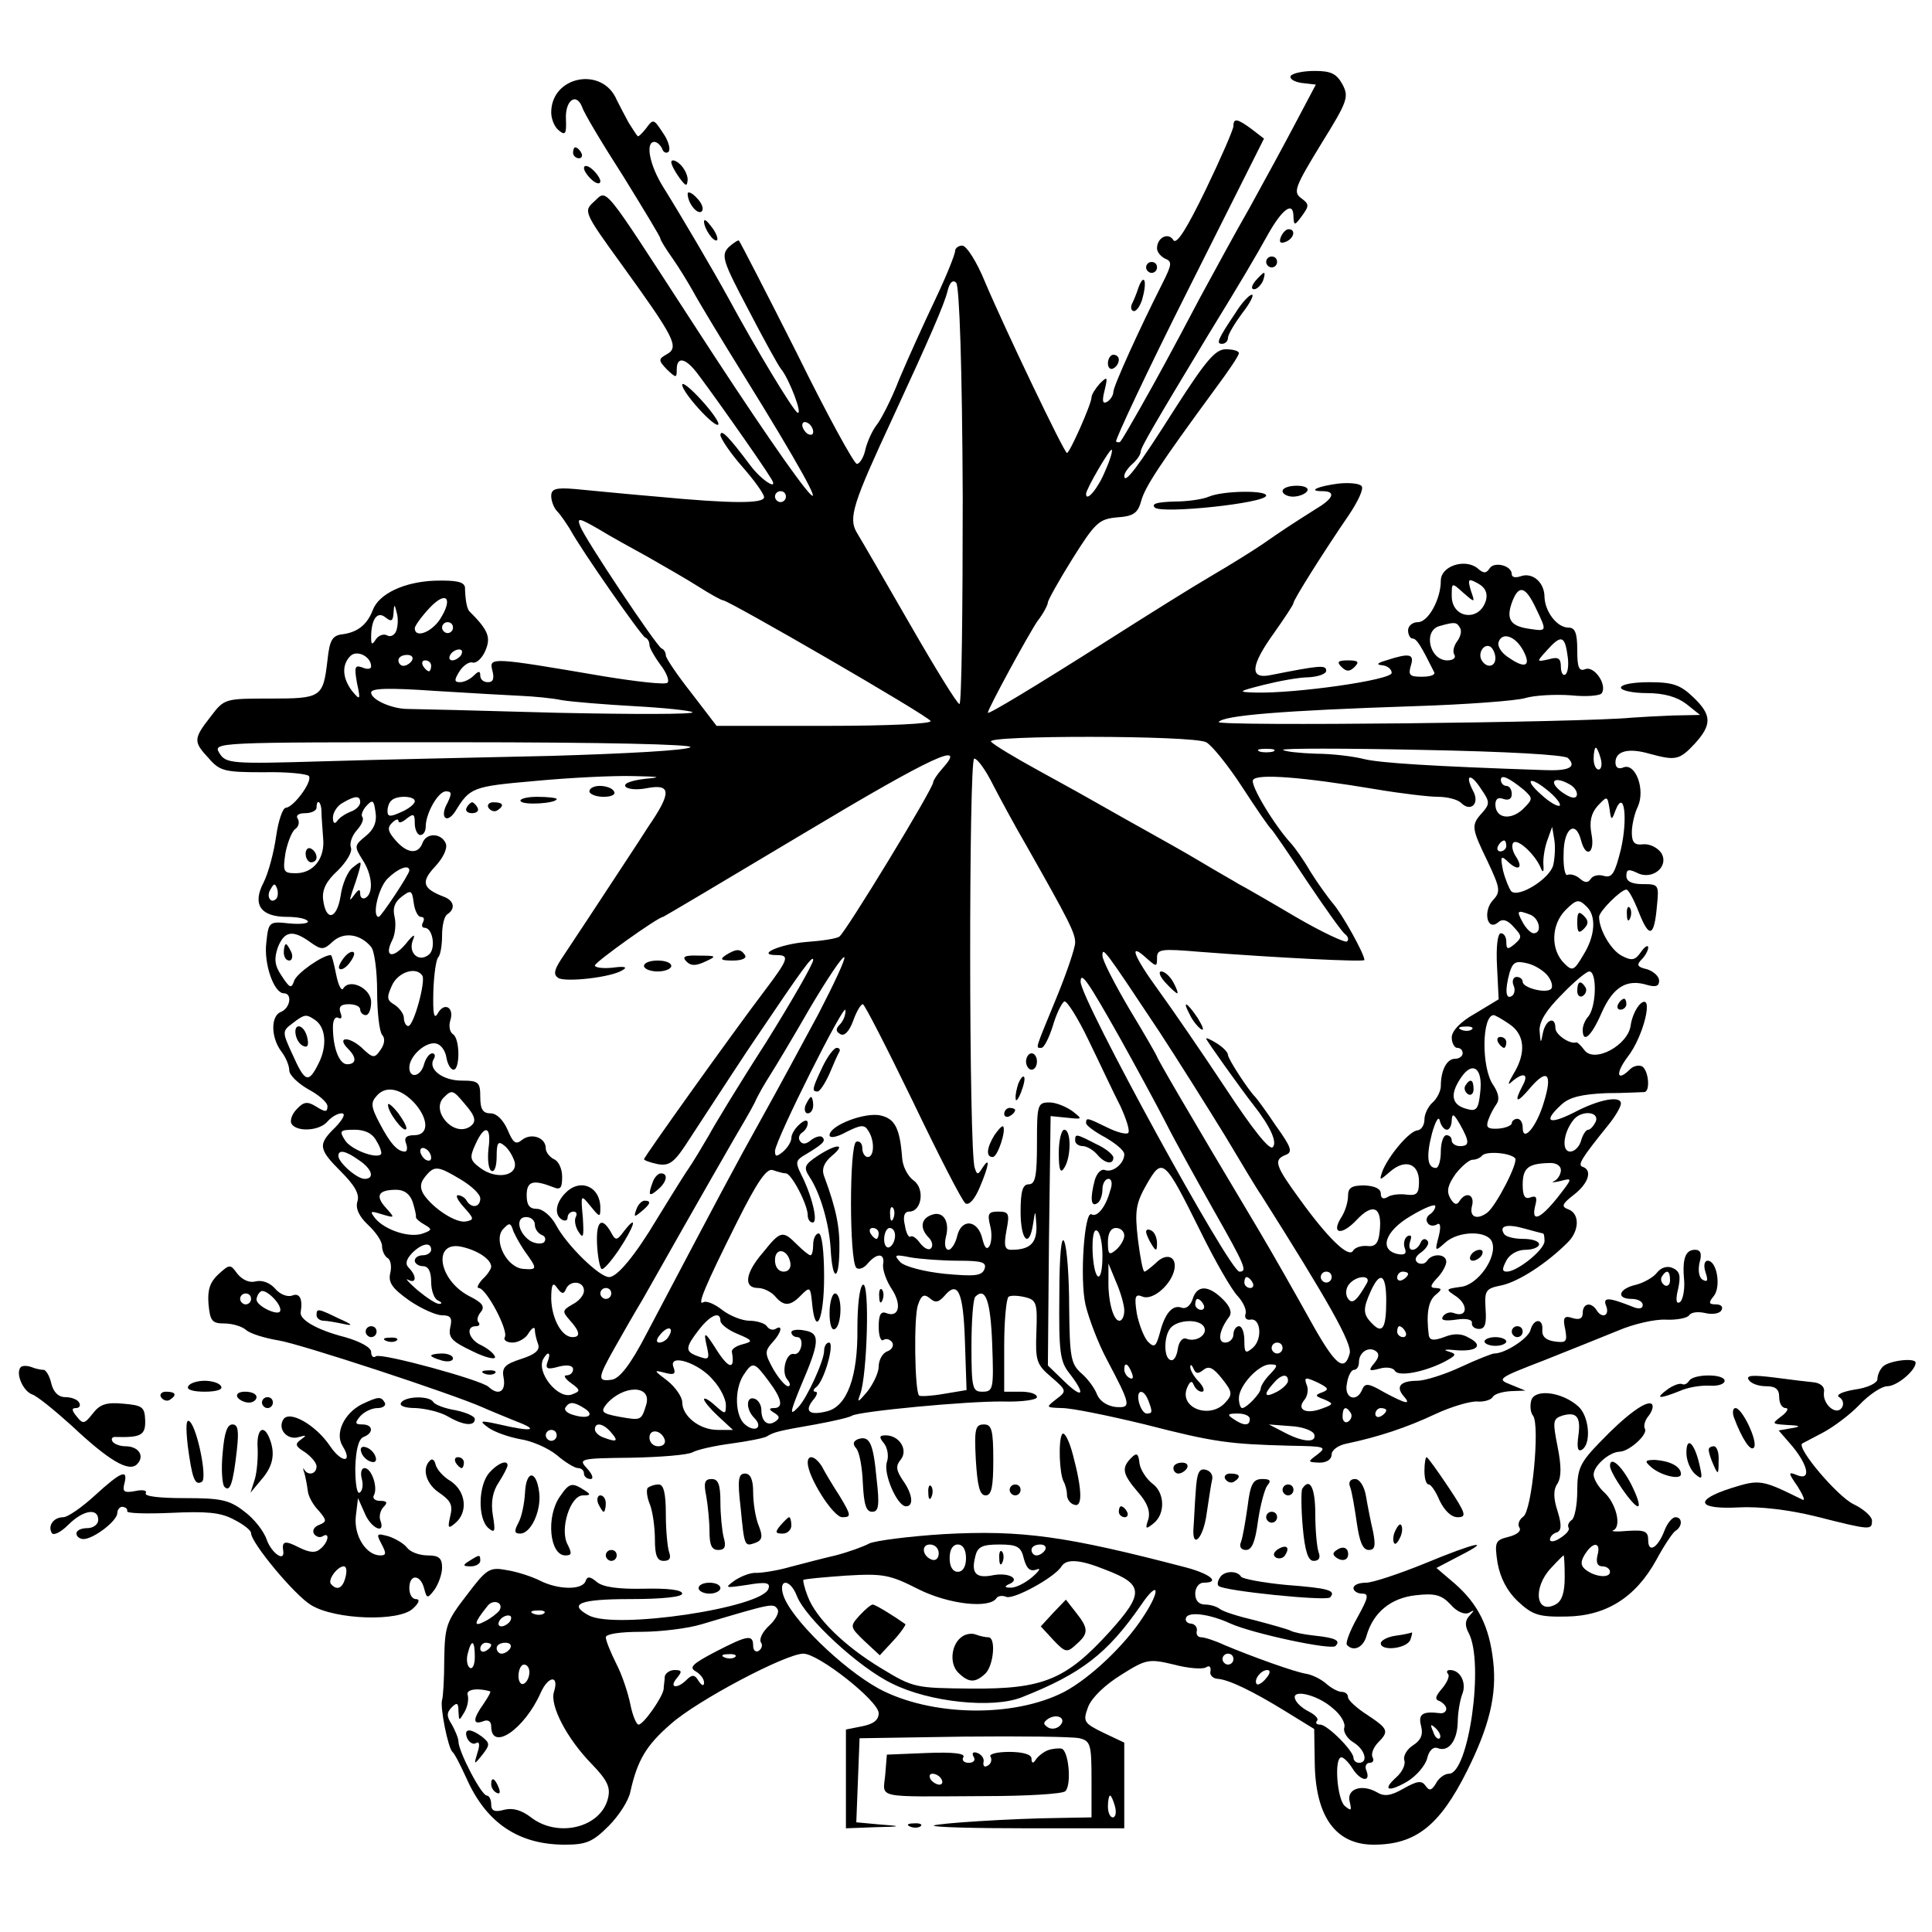 <?xml version="1.0" standalone="no"?>
<!DOCTYPE svg PUBLIC "-//W3C//DTD SVG 20010904//EN"
 "http://www.w3.org/TR/2001/REC-SVG-20010904/DTD/svg10.dtd">
<svg version="1.0" xmlns="http://www.w3.org/2000/svg"
 width="354pt" height="354pt" viewBox="0 0 354 354"
 preserveAspectRatio="xMidYMid meet">
<g transform="translate(0,354) scale(0.1,-0.1)"
fill="#000000" stroke="none">
<path d="M2365 3401 c-3 -5 6 -11 20 -13 l26 -3 -37 -70 c-20 -38 -58 -108
-84 -155 -27 -47 -67 -121 -91 -165 -23 -44 -52 -98 -64 -120 -22 -41 -76
-137 -82 -144 -2 -2 -5 -2 -8 0 -2 3 57 129 133 280 l138 275 -22 17 c-27 20
-34 21 -34 6 0 -6 -23 -59 -51 -117 -34 -70 -53 -101 -59 -92 -9 15 -30 5 -30
-15 0 -7 7 -15 15 -19 13 -5 12 -11 -4 -43 -45 -89 -91 -191 -91 -201 0 -6 -5
-14 -11 -18 -9 -5 -10 1 -5 21 6 25 5 26 -9 12 -8 -9 -15 -20 -15 -25 0 -12
-40 -102 -45 -102 -5 0 -114 228 -150 313 -15 37 -34 67 -42 67 -7 0 -13 -5
-13 -10 0 -6 -16 -46 -36 -88 -20 -42 -50 -108 -66 -146 -15 -39 -35 -77 -42
-85 -7 -9 -16 -28 -20 -43 -3 -16 -11 -28 -16 -28 -5 0 -55 91 -110 203 -56
111 -104 204 -106 206 -1 2 -10 -4 -19 -12 -14 -15 -11 -25 36 -114 28 -54 55
-103 60 -109 15 -18 41 -86 30 -80 -9 6 -75 115 -127 211 -28 51 -85 148 -118
201 -26 41 -34 84 -17 84 5 0 11 -6 14 -12 2 -7 8 -10 12 -6 4 4 0 20 -10 34
-17 26 -18 27 -31 9 -8 -10 -15 -17 -16 -14 -2 2 -9 13 -16 24 -6 11 -16 30
-22 42 -26 62 -120 44 -120 -23 0 -12 6 -27 14 -33 12 -10 14 -6 13 20 -2 35
19 51 30 22 3 -10 37 -67 75 -126 37 -60 68 -111 68 -114 0 -3 10 -19 22 -36
12 -17 29 -45 38 -61 9 -17 50 -85 91 -151 214 -345 146 -274 -96 100 -163
251 -152 238 -176 216 -20 -18 -20 -19 51 -117 96 -133 105 -150 82 -163 -16
-9 -16 -11 0 -28 17 -16 18 -16 18 0 0 22 13 22 32 0 14 -16 123 -170 141
-200 15 -24 -18 -3 -38 24 -39 52 -54 68 -55 56 0 -6 18 -33 40 -58 22 -25 40
-50 40 -56 0 -12 -59 -12 -196 1 -60 5 -128 12 -151 14 -35 3 -43 0 -43 -13 0
-9 5 -22 11 -28 6 -6 16 -21 23 -32 21 -39 131 -196 138 -199 5 -2 8 -8 8 -14
0 -5 9 -21 20 -36 11 -14 17 -29 13 -33 -4 -4 -57 2 -118 12 -205 35 -209 35
-203 11 4 -15 2 -22 -8 -22 -8 0 -14 5 -14 12 0 9 -3 9 -12 0 -7 -7 -18 -12
-25 -12 -11 0 -11 4 -1 20 7 11 18 18 24 16 6 -2 17 7 23 21 11 25 6 38 -29
73 -3 3 -5 11 -6 18 -1 6 -2 18 -2 26 -2 10 -16 13 -55 12 -56 -2 -103 -24
-114 -54 -10 -26 -27 -40 -54 -44 -20 -2 -25 -10 -29 -48 -8 -68 -11 -70 -105
-70 -83 0 -84 0 -109 -33 -32 -41 -32 -46 -3 -77 20 -23 29 -25 100 -25 43 1
80 -3 83 -7 7 -10 -28 -57 -42 -58 -6 0 -14 -24 -18 -52 -4 -29 -14 -67 -23
-85 -21 -40 -6 -63 43 -63 18 0 35 -3 38 -8 2 -4 -13 -6 -34 -4 -37 4 -38 3
-42 -35 -5 -39 14 -93 32 -93 16 0 12 -27 -5 -34 -19 -7 -19 -46 0 -72 8 -10
15 -26 15 -35 0 -9 16 -24 35 -35 19 -10 35 -24 35 -31 0 -11 -4 -11 -20 -1
-16 10 -23 10 -36 -4 -9 -9 -13 -21 -10 -27 10 -16 52 -13 66 4 7 8 18 15 26
15 8 0 3 -10 -11 -25 -33 -32 -32 -40 10 -82 25 -25 34 -41 30 -54 -4 -12 2
-27 19 -43 14 -13 26 -30 26 -39 0 -9 5 -19 10 -22 6 -3 8 -16 5 -28 -4 -17 4
-28 35 -50 22 -15 49 -27 60 -27 16 0 19 -5 15 -22 -4 -19 3 -26 41 -44 24
-12 43 -16 41 -10 -2 6 -13 15 -25 21 -23 10 -30 35 -10 35 6 0 8 3 5 7 -4 3
-2 12 4 19 8 10 3 17 -21 29 -58 30 -68 104 -12 90 29 -7 52 -23 52 -36 0 -4
-7 -15 -16 -23 -8 -9 -11 -16 -7 -16 14 0 55 -78 48 -90 -3 -5 3 -10 14 -10
11 0 25 8 30 18 6 9 11 12 11 5 0 -6 3 -18 6 -26 4 -11 -6 -19 -31 -27 -31
-10 -36 -16 -32 -36 4 -24 -10 -32 -28 -15 -15 13 -195 62 -206 56 -5 -4 -9 0
-9 8 0 8 -20 19 -48 27 -51 13 -84 32 -81 46 4 24 -2 36 -16 30 -9 -3 -23 3
-31 13 -10 11 -24 16 -36 13 -11 -3 -24 3 -33 14 -13 18 -14 18 -35 -1 -15
-14 -20 -28 -18 -54 3 -31 6 -36 29 -36 14 0 32 -5 40 -12 8 -7 35 -15 59 -19
39 -6 319 -98 375 -123 11 -5 38 -16 60 -25 45 -17 30 -20 -30 -6 -36 8 -38 7
-20 -6 11 -8 37 -17 58 -21 21 -3 51 -16 67 -29 15 -13 33 -24 39 -24 6 0 11
-4 11 -10 0 -5 5 -10 12 -10 6 0 4 8 -6 19 -17 18 -14 19 80 20 53 1 104 5
113 10 9 5 41 12 71 16 30 4 60 10 65 13 13 8 20 10 89 22 33 6 63 13 67 16
13 8 212 27 277 26 34 -1 62 3 62 8 0 6 -13 10 -30 10 l-30 0 0 84 c0 47 4 87
8 90 5 3 19 2 31 -1 20 -5 22 -11 20 -63 -2 -53 0 -60 27 -83 29 -25 29 -26 9
-41 -19 -15 -19 -15 11 -16 18 0 86 -14 152 -30 128 -33 155 -36 266 -39 64
-1 68 -2 50 -16 -19 -14 -18 -14 4 -15 13 0 22 6 22 15 0 8 12 17 28 20 57 12
109 29 162 54 30 14 65 24 77 23 12 -1 25 3 28 8 3 6 18 10 33 11 l27 1 -27
11 c-26 10 -23 12 60 44 48 19 110 44 137 55 28 12 67 21 87 20 20 -1 40 3 43
8 4 6 17 7 30 4 12 -3 26 -1 29 5 4 6 0 11 -10 11 -13 0 -14 3 -4 15 14 17 6
65 -11 65 -6 0 -8 -9 -4 -21 5 -15 4 -19 -5 -14 -7 4 -9 17 -6 31 5 17 2 24
-8 24 -18 0 -24 -16 -20 -58 1 -17 -3 -35 -8 -38 -7 -4 -8 5 -3 25 5 24 3 32
-11 38 -10 4 -21 0 -28 -9 -6 -8 -23 -18 -38 -22 -32 -7 -38 -26 -8 -26 11 0
20 -5 20 -11 0 -7 -7 -8 -17 -4 -45 18 -57 19 -50 2 7 -18 -8 -24 -18 -7 -10
15 -25 12 -25 -6 0 -10 -6 -13 -19 -9 -15 5 -18 1 -13 -21 4 -22 2 -25 -19
-22 -16 2 -24 9 -23 21 2 22 -16 22 -22 -1 -5 -15 -46 -42 -66 -42 -4 0 -32
-11 -62 -25 -30 -14 -66 -25 -79 -25 -30 0 -40 -10 -26 -27 16 -18 6 -16 -35
6 -29 17 -35 17 -40 5 -10 -25 -34 -16 -28 11 2 14 8 25 13 25 5 0 9 6 9 14 0
18 17 29 30 21 8 -5 7 -12 -2 -23 -11 -13 -10 -15 9 -10 13 4 26 2 29 -4 7
-11 54 -2 91 17 22 12 23 14 6 19 -10 3 -3 4 15 2 39 -3 51 9 23 23 -13 8 -28
8 -45 1 -19 -7 -26 -6 -28 3 -5 39 -1 63 12 74 12 10 13 12 1 13 -11 0 -11 4
2 18 10 10 17 24 17 30 0 15 -26 16 -35 2 -4 -6 -11 -7 -17 -4 -7 5 -5 12 7
20 10 8 15 17 10 21 -4 5 -10 2 -12 -4 -3 -7 -9 -13 -15 -13 -6 0 -7 7 -4 16
3 9 2 12 -5 9 -6 -4 -8 -14 -5 -22 4 -10 0 -13 -12 -11 -36 7 -25 42 23 70 25
15 45 23 45 18 0 -5 -5 -12 -10 -15 -6 -4 -8 -11 -4 -16 3 -5 10 -6 16 -3 7 5
9 -2 4 -22 -7 -27 -7 -28 12 -11 24 22 78 23 86 1 10 -27 -26 -79 -58 -82 -28
-4 -28 -4 -7 -18 22 -16 19 -39 -5 -30 -7 3 -16 0 -20 -6 -5 -7 3 -9 24 -6 19
3 30 0 29 -6 -1 -6 5 -11 13 -11 11 0 14 9 12 37 -2 34 0 37 30 43 31 7 82 40
120 78 22 21 23 53 2 61 -14 5 -12 10 10 27 27 21 34 45 16 51 -10 3 -3 15 48
78 12 15 22 32 22 38 0 15 -40 8 -87 -17 -46 -23 -56 -16 -22 15 15 14 38 19
82 21 34 0 65 2 70 2 11 1 8 39 -4 47 -6 3 -16 1 -22 -5 -24 -24 -28 -9 -5 22
30 38 49 119 24 98 -8 -7 -16 -25 -18 -39 -4 -37 -67 -71 -85 -46 -6 8 -13 15
-15 14 -11 -4 -38 14 -38 26 0 23 -18 16 -23 -9 -4 -20 -4 -20 -6 4 -1 17 12
38 41 67 22 23 45 42 50 42 15 0 13 -68 -3 -84 -5 -6 -9 -16 -9 -23 0 -26 16
-12 35 32 21 47 46 62 84 50 15 -4 21 -2 21 8 0 8 -10 17 -22 21 -18 4 -20 8
-10 18 6 6 12 16 12 22 0 5 -6 2 -13 -8 -11 -16 -17 -17 -36 -7 -20 11 -41 48
-41 71 0 10 40 50 50 50 4 0 14 -19 23 -42 19 -48 28 -45 33 12 4 39 3 40 -26
40 -20 0 -30 5 -30 15 0 12 4 13 19 6 28 -15 60 11 45 36 -7 10 -21 17 -33 16
-16 -2 -21 3 -21 22 0 13 5 35 11 47 14 31 -4 80 -26 72 -9 -4 -15 -1 -15 9 0
21 24 27 62 16 48 -13 55 -12 83 18 32 35 32 53 -3 86 -23 22 -37 27 -80 27
-29 0 -52 -4 -52 -10 0 -5 21 -10 48 -10 31 0 55 -7 72 -20 l25 -20 -50 -1
c-27 -1 -61 -3 -75 -4 -92 -9 -762 -16 -757 -8 8 12 115 21 357 29 96 3 189
10 205 15 17 5 54 7 83 5 28 -3 54 -1 57 4 10 16 -14 50 -30 44 -12 -5 -15 3
-15 35 0 31 -4 41 -16 41 -21 0 -43 29 -44 56 0 27 -22 46 -44 38 -9 -3 -16
-2 -16 4 0 16 -33 24 -41 10 -6 -9 -11 -9 -22 1 -23 18 -67 4 -67 -23 0 -34
-23 -76 -42 -76 -10 0 -18 -7 -18 -15 0 -8 4 -15 8 -15 8 0 16 -14 40 -62 2
-5 -8 -8 -23 -8 -22 0 -25 3 -20 20 7 22 -2 24 -45 10 -17 -5 -19 -8 -7 -9 9
-1 17 -7 17 -14 0 -13 -176 -38 -250 -36 -33 1 -32 2 15 14 28 7 65 14 83 14
17 1 32 6 32 12 0 11 -11 10 -102 -8 -39 -8 -37 17 7 78 19 27 35 51 35 54 0
6 56 95 102 162 16 24 27 47 23 52 -3 5 -22 7 -42 5 -39 -5 -58 -14 -30 -14
25 0 21 -13 -11 -32 -49 -31 -67 -43 -97 -64 -16 -11 -59 -38 -95 -59 -36 -21
-119 -73 -185 -115 -140 -89 -225 -140 -225 -136 0 7 74 143 91 168 11 14 19
30 19 34 0 4 20 40 45 80 42 67 49 73 82 76 30 2 38 8 44 30 7 26 34 67 136
206 23 31 43 60 43 65 0 4 -11 7 -24 7 -19 0 -36 -20 -92 -107 -69 -109 -94
-142 -94 -125 0 5 7 15 15 22 8 7 15 17 15 22 0 8 26 52 123 213 62 101 89
147 110 185 27 48 47 62 47 33 1 -17 2 -17 16 2 13 18 13 21 -2 32 -15 11 -11
21 36 98 49 79 52 87 40 110 -11 20 -21 25 -51 25 -21 0 -40 -4 -44 -9z m-601
-770 c0 -210 -2 -381 -6 -381 -4 0 -44 65 -90 145 -46 80 -90 156 -98 169 -16
27 -7 54 66 211 68 147 94 207 100 231 4 17 10 22 16 16 6 -6 11 -157 12 -391z
m-274 118 c0 -6 -4 -7 -10 -4 -5 3 -10 11 -10 16 0 6 5 7 10 4 6 -3 10 -11 10
-16z m535 -72 c-13 -32 -35 -58 -35 -42 0 9 44 84 47 81 2 -2 -3 -19 -12 -39z
m-585 -47 c0 -5 -4 -10 -10 -10 -5 0 -10 5 -10 10 0 6 5 10 10 10 6 0 10 -4
10 -10z m-252 -111 c28 -16 70 -40 92 -54 22 -14 42 -25 45 -25 10 0 375 -211
380 -221 4 -5 -73 -9 -193 -9 l-199 0 -46 60 c-26 33 -47 64 -47 69 0 5 -3 11
-8 13 -9 4 -140 200 -149 224 -6 16 -2 15 33 -5 21 -13 63 -36 92 -52z m1535
-78 c-11 -41 -63 -35 -63 7 0 25 0 25 21 6 22 -19 22 -19 14 4 -6 21 -5 23 13
13 13 -7 18 -17 15 -30z m91 -15 c21 -44 21 -43 -13 -38 -34 5 -42 18 -30 50
12 31 24 28 43 -12z m-2008 -21 c-16 -24 -46 -35 -46 -16 0 4 12 21 27 37 31
33 44 18 19 -21z m-80 -21 c-3 -8 -11 -12 -17 -8 -6 3 -15 0 -20 -7 -7 -11 -9
-11 -9 3 0 33 11 49 26 37 11 -9 14 -7 15 7 1 18 2 18 6 1 3 -10 2 -25 -1 -33z
m104 6 c0 -5 -4 -10 -10 -10 -5 0 -10 5 -10 10 0 6 5 10 10 10 6 0 10 -4 10
-10z m1845 0 c4 -6 1 -17 -5 -25 -6 -8 -9 -19 -5 -25 3 -5 -2 -10 -13 -10 -33
0 -45 55 -14 63 28 8 31 7 37 -3z m116 -42 c15 -28 4 -34 -25 -14 -15 9 -23
22 -20 30 7 19 31 10 45 -16z m81 -8 c3 -17 1 -33 -4 -36 -4 -3 -8 4 -8 14 0
16 -5 19 -22 14 -23 -5 -23 -5 -4 16 26 29 33 28 38 -8z m-132 -6 c0 -16 -16
-19 -25 -4 -8 13 4 32 16 25 5 -4 9 -13 9 -21z m-2060 -15 c0 -5 -7 -6 -16 -2
-14 5 -15 1 -10 -28 7 -32 6 -33 -9 -15 -18 24 -19 48 -3 64 12 12 38 -1 38
-19z m165 21 c-3 -5 -11 -10 -16 -10 -6 0 -7 5 -4 10 3 6 11 10 16 10 6 0 7
-4 4 -10z m-90 -10 c-3 -5 -10 -10 -16 -10 -5 0 -9 5 -9 10 0 6 7 10 16 10 8
0 12 -4 9 -10z m35 -10 c0 -5 -2 -10 -4 -10 -3 0 -8 5 -11 10 -3 6 -1 10 4 10
6 0 11 -4 11 -10z m165 -55 c22 -1 56 -4 75 -8 19 -3 79 -8 134 -11 54 -3 101
-8 105 -11 3 -4 -109 -4 -249 -1 -140 4 -263 7 -273 7 -29 0 -67 17 -67 30 0
8 31 9 118 3 64 -4 135 -8 157 -9z m1255 -85 c10 -5 40 -42 66 -82 26 -40 50
-75 54 -78 3 -3 32 -45 65 -95 33 -49 64 -93 70 -97 5 -4 7 -10 3 -13 -3 -3
-46 17 -94 45 -49 29 -96 56 -104 60 -8 5 -40 23 -70 41 -30 18 -75 43 -100
57 -25 14 -61 34 -80 45 -19 11 -71 40 -115 64 -44 24 -84 48 -89 54 -14 12
370 12 394 -1z m-945 -9 c-6 -6 -120 -12 -255 -16 -135 -3 -324 -7 -420 -10
-167 -5 -176 -4 -188 15 -12 20 -10 20 430 20 279 0 438 -4 433 -9z m461 -40
c-9 -10 -16 -21 -16 -24 0 -12 -161 -276 -172 -283 -5 -4 -33 -8 -61 -10 -48
-4 -93 -24 -54 -24 24 0 22 -7 -21 -64 -60 -79 -222 -306 -222 -310 0 -2 11
-6 25 -9 22 -4 31 3 59 47 47 72 109 167 121 184 85 126 105 154 105 143 0 -7
-39 -75 -87 -152 -49 -76 -95 -152 -104 -169 -10 -17 -28 -48 -42 -68 -13 -20
-37 -59 -53 -85 -40 -67 -73 -107 -88 -107 -18 0 -78 59 -97 95 -9 17 -25 30
-35 30 -14 0 -19 7 -19 25 0 26 12 29 48 15 14 -6 17 -2 17 19 0 15 -7 29 -15
32 -8 4 -15 13 -15 20 0 20 -27 29 -44 15 -11 -9 -16 -5 -26 19 -8 18 -20 30
-31 30 -14 0 -19 7 -19 30 0 27 -3 30 -34 30 -35 0 -63 21 -51 40 3 5 2 10 -3
10 -5 0 -12 -9 -15 -20 -6 -23 -27 -27 -27 -6 0 21 30 48 49 44 9 -2 17 -13
19 -26 2 -12 8 -22 13 -22 12 0 12 57 -1 65 -6 4 -8 15 -5 25 8 24 -11 35 -23
13 -7 -12 -9 0 -8 40 1 31 5 59 9 63 4 4 7 22 7 40 0 18 4 36 10 39 15 10 12
25 -7 32 -39 15 -42 27 -16 55 15 16 23 33 20 42 -8 20 -36 21 -43 1 -8 -21
-28 -19 -49 5 -14 16 -16 23 -7 32 7 7 12 8 12 4 0 -5 7 -3 15 4 13 10 15 9
15 -9 0 -11 5 -21 10 -21 6 0 10 7 10 15 0 25 23 65 37 65 11 0 11 -4 3 -21
-15 -26 -2 -40 14 -16 27 44 31 46 146 56 63 6 144 10 180 9 49 -1 55 -2 22
-5 -24 -3 -40 -8 -36 -14 3 -5 21 -7 40 -3 44 8 45 -8 1 -72 -17 -27 -57 -87
-87 -133 -30 -46 -63 -95 -72 -109 -13 -20 -14 -28 -5 -34 14 -8 96 1 117 14
11 6 5 8 -17 5 -18 -2 -33 0 -33 4 0 6 116 89 125 89 1 0 119 70 261 155 232
139 299 170 250 116z m607 32 c-7 -2 -19 -2 -25 0 -7 3 -2 5 12 5 14 0 19 -2
13 -5z m540 -12 c17 -17 1 -24 -45 -22 -206 7 -298 13 -328 20 -19 5 -59 10
-89 10 -30 1 -57 4 -60 7 -3 3 111 3 253 0 158 -3 263 -9 269 -15z m60 -1 c3
-11 1 -20 -4 -20 -5 0 -9 9 -9 20 0 11 2 20 4 20 2 0 6 -9 9 -20z m-1114 -47
c14 -27 41 -77 62 -113 77 -136 89 -159 89 -177 0 -10 -16 -57 -35 -103 -39
-95 -38 -90 -27 -90 5 0 14 18 21 40 6 21 16 42 21 45 4 3 25 -30 45 -72 21
-43 46 -97 58 -120 11 -24 18 -46 14 -49 -3 -3 -20 1 -38 10 -37 18 -39 19
-39 8 0 -4 16 -16 35 -26 19 -11 35 -24 35 -31 0 -17 -21 -34 -35 -29 -7 3
-15 -5 -19 -18 -9 -34 -7 -50 4 -43 6 3 10 15 10 26 0 10 5 19 11 19 6 0 8 -9
3 -22 -8 -30 -24 -49 -34 -43 -13 8 -22 -118 -11 -166 6 -25 23 -70 39 -100
45 -85 45 -89 16 -87 -16 2 -29 11 -34 23 -4 11 -17 29 -29 39 -19 17 -21 30
-22 120 0 56 -4 110 -9 121 -5 13 -9 -23 -9 -98 -1 -104 1 -122 19 -144 30
-39 24 -47 -10 -14 l-30 29 2 228 3 229 30 -3 c29 -3 29 -3 10 12 -11 8 -30
16 -42 16 -22 0 -23 -4 -23 -75 0 -60 -3 -75 -15 -75 -11 0 -15 -12 -15 -50 0
-53 16 -69 23 -22 4 26 4 26 6 -4 1 -32 -12 -44 -46 -44 -12 0 -14 7 -9 35 6
31 5 35 -15 35 -18 0 -20 -4 -15 -25 4 -14 3 -31 -1 -38 -5 -8 -9 -3 -13 13
-8 35 -38 38 -46 6 -3 -14 -11 -26 -16 -26 -6 0 -8 10 -5 23 8 29 -5 49 -26
41 -20 -7 -22 -25 -5 -42 6 -6 8 -15 4 -19 -4 -5 -13 0 -20 9 -7 10 -15 15
-18 12 -3 -2 -8 7 -10 21 -4 16 -1 25 8 25 23 0 29 42 8 57 -11 8 -20 26 -21
41 -4 54 -13 72 -39 78 -28 7 -94 -18 -94 -36 0 -6 13 -4 31 6 26 13 33 14 40
2 12 -18 11 -48 -1 -48 -5 0 -10 7 -10 16 0 9 -5 14 -11 12 -13 -4 -13 -218 0
-231 4 -4 14 -1 21 8 17 20 32 19 28 -2 -1 -10 6 -30 16 -45 19 -29 13 -53
-10 -44 -10 4 -14 -3 -14 -25 0 -17 4 -28 9 -24 5 3 12 1 16 -5 3 -6 -1 -13
-9 -16 -9 -3 -16 -16 -16 -28 0 -11 -10 -32 -21 -46 -17 -20 -19 -21 -13 -5
13 34 18 208 5 201 -6 -4 -10 -37 -10 -80 1 -89 -19 -143 -56 -152 -32 -8 -42
0 -25 21 7 8 9 15 4 15 -5 0 -4 4 1 8 15 10 35 82 24 82 -5 0 -9 -7 -9 -15 0
-18 -31 -86 -47 -103 -17 -18 -16 -11 5 40 34 79 35 95 7 100 -14 3 -25 1 -25
-3 0 -5 5 -9 11 -9 6 0 9 -8 7 -17 -2 -9 -7 -15 -13 -14 -14 4 -24 -32 -13
-46 6 -7 7 -13 2 -13 -5 0 -17 14 -27 31 -16 29 -16 33 -2 49 17 18 20 34 6
25 -5 -3 -12 -1 -16 5 -3 5 -18 10 -32 10 -13 0 -36 9 -50 20 -14 11 -29 17
-34 14 -13 -8 3 30 61 146 38 76 55 100 66 96 9 -3 19 -6 24 -6 10 0 40 -57
40 -77 0 -7 4 -13 9 -13 11 0 -2 51 -21 88 -10 20 -10 25 2 33 37 22 44 28 37
35 -3 4 -13 1 -21 -5 -9 -8 -16 -8 -20 -2 -4 5 -2 12 4 16 5 3 10 11 10 17 0
7 -6 6 -15 -2 -8 -7 -15 -18 -15 -25 0 -7 -7 -18 -15 -25 -12 -10 -15 -10 -15
1 1 21 129 276 129 258 1 -8 -4 -20 -10 -26 -8 -8 -8 -13 1 -18 7 -4 16 5 23
24 6 17 14 31 18 31 3 0 44 -80 92 -179 47 -98 90 -182 96 -186 7 -4 17 8 26
29 17 40 20 59 5 36 -8 -13 -10 -13 -14 0 -11 29 -11 750 -1 750 6 0 21 -21
34 -47z m701 -9 c47 -8 99 -14 115 -14 17 0 36 -5 42 -11 18 -18 35 -1 22 22
-16 31 -4 33 15 3 16 -23 16 -27 2 -43 -21 -23 -20 -28 10 -90 23 -49 24 -55
9 -71 -18 -20 -10 -57 10 -40 8 7 17 5 29 -9 15 -16 15 -19 1 -31 -12 -10 -15
-10 -15 4 0 9 -4 16 -10 16 -6 0 -9 -25 -7 -61 l3 -60 -43 -26 c-27 -15 -43
-32 -43 -44 0 -10 5 -19 10 -19 6 0 10 -4 10 -10 0 -5 -6 -10 -14 -10 -15 0
-26 -21 -26 -50 0 -9 -7 -23 -15 -30 -8 -7 -15 -21 -15 -31 0 -11 -6 -19 -12
-20 -15 0 -54 -47 -65 -75 -6 -18 -6 -18 15 0 27 23 52 14 52 -19 0 -22 -4
-26 -22 -24 -13 2 -29 0 -35 -4 -8 -5 -13 -3 -13 6 0 9 -11 14 -30 15 -23 0
-30 -4 -30 -19 0 -11 -5 -28 -12 -39 -20 -31 0 -35 28 -5 30 32 47 23 42 -21
-2 -22 -8 -29 -23 -27 -11 1 -23 -3 -26 -9 -8 -13 -45 22 -97 94 -46 63 -49
73 -26 82 13 5 10 14 -18 53 -18 27 -35 50 -38 53 -13 13 -50 70 -50 77 0 5
-9 14 -20 21 -11 7 -20 11 -20 9 0 -3 65 -94 87 -122 30 -38 44 -68 35 -77 -6
-6 -37 33 -87 109 -43 65 -98 145 -122 178 -46 63 -56 90 -23 60 19 -17 20
-17 20 0 0 16 7 17 78 11 143 -11 302 -19 302 -15 0 11 -41 85 -58 104 -9 11
-28 37 -41 58 -12 21 -28 43 -34 50 -31 33 -77 109 -71 118 7 12 93 5 224 -17z
m273 -2 c16 -15 16 -16 -3 -35 -23 -21 -50 -16 -50 9 0 10 5 14 15 10 9 -3 15
0 15 9 0 8 -4 15 -10 15 -5 0 -10 5 -10 11 0 11 15 4 43 -19z m46 -3 c13 -11
21 -22 19 -25 -3 -3 -19 6 -34 20 -34 30 -20 35 15 5z m40 12 c7 -5 12 -13 10
-19 -3 -7 -14 -3 -29 8 -25 20 -10 29 19 11z m-2219 -31 c0 -6 -8 -14 -17 -17
-10 -4 -21 -11 -25 -17 -5 -7 -8 -4 -8 6 0 9 8 22 18 27 22 13 32 14 32 1z
m10 -62 c-21 -17 -21 -19 -6 -43 18 -27 21 -61 6 -70 -5 -3 -10 0 -10 7 0 10
-3 9 -11 -2 -9 -12 -9 -11 -4 5 4 11 10 29 13 40 5 18 4 18 -11 6 -10 -7 -20
-31 -23 -53 -7 -43 -27 -47 -32 -6 -2 18 6 34 27 53 16 16 27 34 24 42 -3 8 2
22 11 32 9 10 13 20 10 24 -3 3 0 12 7 20 12 13 14 11 17 -11 3 -18 -3 -32
-18 -44z m90 64 c0 -5 -11 -14 -25 -20 -20 -9 -25 -9 -25 2 0 7 3 16 7 19 9
10 43 9 43 -1z m2200 -17 c16 41 23 -14 10 -71 -11 -44 -16 -53 -31 -49 -9 3
-20 1 -24 -5 -5 -8 -11 -8 -20 0 -8 7 -18 9 -23 7 -4 -3 -8 14 -7 39 0 46 22
63 32 24 9 -34 26 -23 19 12 -4 22 -1 37 11 51 18 19 18 19 22 -4 3 -23 4 -23
11 -4z m-2371 -2 c0 -10 2 -31 3 -48 4 -37 -17 -65 -50 -65 -23 0 -24 3 -19
37 4 20 12 40 18 44 6 4 8 12 5 18 -5 7 1 11 13 11 12 0 21 5 21 10 0 18 9 11
9 -7z m2257 -98 c-6 -25 -64 -61 -77 -48 -4 5 -11 22 -15 38 -5 25 -4 28 7 18
20 -20 31 -15 17 7 -7 10 -9 22 -5 26 8 8 40 -22 50 -46 4 -10 6 -8 5 5 -1 11
2 31 7 45 l9 25 4 -24 c2 -12 1 -33 -2 -46z m-86 35 c0 -5 -5 -10 -11 -10 -5
0 -7 5 -4 10 3 6 8 10 11 10 2 0 4 -4 4 -10z m-2010 -45 c0 -7 -52 -85 -56
-85 -13 0 -1 53 16 70 19 19 40 27 40 15z m-244 -52 c-10 -10 -19 5 -10 18 6
11 8 11 12 0 2 -7 1 -15 -2 -18z m265 -33 c6 0 7 -4 4 -10 -3 -5 -2 -10 3 -10
15 0 21 -38 8 -49 -18 -15 -38 2 -30 25 6 14 2 13 -13 -6 -24 -28 -40 -23 -24
8 5 10 7 29 4 42 -4 16 0 27 13 37 17 13 19 12 22 -11 2 -15 8 -26 13 -26z
m2137 18 c17 -17 15 -53 -7 -88 -17 -29 -20 -30 -35 -15 -25 25 -24 70 2 97
21 21 25 21 40 6z m-104 -14 c17 -7 22 -34 6 -34 -5 0 -14 9 -20 20 -12 22
-10 23 14 14z m-2236 -50 c21 -15 25 -15 42 1 20 18 50 14 70 -10 6 -7 11 -44
11 -82 0 -37 4 -72 9 -79 6 -6 5 -17 -3 -28 -11 -16 -14 -15 -35 5 -24 21 -46
19 -24 -3 16 -16 15 -28 -2 -28 -14 0 -26 29 -26 68 0 13 4 20 10 17 6 -3 7 1
4 9 -4 11 0 16 15 16 12 0 21 -4 21 -10 0 -5 5 -10 10 -10 6 0 10 11 10 24 0
25 -39 44 -51 25 -3 -6 -9 5 -13 25 -4 20 -8 36 -10 36 -15 0 -62 -33 -67 -47
-5 -15 -8 -14 -23 9 -13 19 -14 31 -7 52 12 30 27 33 59 10z m1556 -164 c34
-52 88 -138 120 -190 31 -52 61 -102 67 -110 122 -193 167 -272 162 -290 -10
-36 -27 -21 -73 62 -25 45 -68 121 -96 168 -132 221 -184 311 -184 314 0 1
-22 40 -50 86 -27 46 -50 90 -50 99 0 17 3 13 104 -139z m-624 33 c-29 -54
-76 -141 -105 -193 -48 -86 -75 -137 -211 -395 -29 -56 -49 -81 -63 -83 -27
-4 -26 3 5 58 14 25 37 65 52 90 121 214 148 260 168 295 13 22 30 51 37 65 6
14 19 36 28 50 9 14 42 69 73 123 32 54 60 96 63 93 3 -2 -19 -49 -47 -103z
m1336 69 c7 -9 10 -20 6 -24 -9 -9 -52 2 -52 13 0 5 -5 9 -11 9 -6 0 -9 -7 -6
-15 4 -8 2 -17 -3 -20 -11 -7 -13 10 -4 43 6 19 11 22 32 17 14 -3 31 -14 38
-23z m-2062 0 c6 -11 -16 -92 -26 -92 -4 0 -8 7 -8 15 0 7 -8 18 -17 24 -14 8
-15 13 -5 35 11 25 45 36 56 18z m1277 -112 c29 -52 67 -122 84 -155 17 -34
57 -106 88 -161 59 -104 63 -114 48 -114 -18 0 -291 499 -291 531 0 21 14 0
71 -101z m-1475 32 c21 -13 24 -48 8 -80 -19 -38 -25 -36 -49 18 -18 39 -18
41 1 55 22 17 25 17 40 7z m2189 -8 c29 -19 32 -53 8 -92 -10 -17 -11 -22 -3
-14 21 18 32 15 20 -7 -17 -32 -11 -34 14 -4 31 36 41 26 25 -26 -13 -45 -39
-76 -39 -47 0 9 -4 16 -10 16 -5 0 -10 -4 -10 -8 0 -4 -11 -9 -25 -10 -19 -1
-23 2 -18 16 3 9 10 22 15 29 6 8 4 20 -6 35 -22 31 -21 128 1 128 2 0 15 -7
28 -16z m-68 -10 c-3 -3 -12 -4 -19 -1 -8 3 -5 6 6 6 11 1 17 -2 13 -5z m15
-117 c-3 -29 -7 -34 -24 -29 -28 7 -32 26 -12 56 22 34 42 19 36 -27z m-1950
-21 c24 -29 23 -56 -3 -56 -15 0 -19 -5 -15 -15 3 -8 2 -15 -2 -15 -14 0 -27
15 -46 51 -17 32 -17 39 -5 52 17 19 46 12 71 -17z m89 2 c21 -24 23 -34 9
-43 -30 -18 -71 30 -47 54 15 15 17 14 38 -11z m1800 -48 c5 0 9 8 9 18 1 13
4 11 15 -8 18 -32 18 -40 0 -40 -8 0 -15 5 -15 10 0 6 -4 10 -10 10 -5 0 -10
-13 -10 -30 0 -16 -4 -30 -9 -30 -16 0 -18 22 -7 64 6 21 12 32 14 23 2 -9 8
-17 13 -17z m273 15 c-4 -8 -10 -15 -14 -15 -4 0 -10 -9 -13 -20 -3 -11 -12
-20 -20 -20 -16 0 -13 34 6 58 14 18 48 16 41 -3z m-2234 -36 c7 -11 10 -22 8
-24 -9 -9 -56 9 -66 26 -11 17 -9 19 18 19 19 0 33 -7 40 -21z m205 -14 c-2
-19 0 -37 5 -40 6 -4 10 8 10 26 0 26 3 29 14 20 8 -6 16 -20 19 -30 6 -26
-34 -33 -63 -11 -19 14 -20 19 -9 43 17 38 30 34 24 -8z m-105 -16 c0 -6 -4
-7 -10 -4 -5 3 -10 11 -10 16 0 6 5 7 10 4 6 -3 10 -11 10 -16z m-132 -5 c24
-16 29 -34 10 -34 -14 0 -48 30 -48 42 0 12 13 10 38 -8z m2118 4 c7 -7 -35
-88 -51 -100 -19 -14 -33 -8 -28 12 6 21 -11 28 -23 9 -5 -8 -10 -6 -17 6 -7
13 -4 24 10 44 11 14 25 26 31 26 6 0 14 3 18 8 8 8 50 5 60 -5z m-577 -133
c27 -55 58 -109 69 -120 10 -11 17 -26 14 -33 -2 -7 2 -11 9 -10 19 4 23 -36
4 -52 -13 -11 -15 -9 -15 14 0 14 -4 26 -10 26 -5 0 -10 -7 -10 -15 0 -8 -7
-15 -15 -15 -15 0 -11 23 7 47 6 8 2 19 -11 32 -27 27 -48 27 -56 0 -4 -12
-13 -18 -20 -15 -17 6 -31 -11 -40 -47 -7 -25 -10 -27 -22 -15 -7 8 -16 31
-20 51 -5 32 -3 37 11 31 19 -7 53 23 58 51 4 24 -16 30 -35 10 -9 -8 -18 -15
-20 -15 -3 0 -8 27 -12 59 -6 52 -4 66 16 101 29 50 32 48 98 -85z m661 111
c0 -8 -6 -17 -12 -20 -7 -3 -2 -3 11 0 23 6 23 6 -5 -30 -32 -40 -49 -47 -41
-15 4 15 2 19 -9 15 -10 -4 -14 3 -14 23 0 31 10 39 48 40 13 1 22 -5 22 -13z
m-2016 -17 c20 -12 36 -27 36 -35 0 -16 -16 -19 -25 -4 -3 6 -11 10 -16 10 -5
0 0 -10 11 -22 19 -21 19 -23 4 -26 -18 -4 -61 24 -78 50 -7 12 -6 21 3 32 17
21 23 20 65 -5z m-88 -41 c4 -13 7 -25 6 -28 0 -3 7 -9 16 -14 14 -8 14 -10
-3 -16 -24 -9 -69 6 -87 27 -11 14 -10 15 12 8 24 -7 24 -7 7 12 -20 22 -14
33 19 33 15 0 25 -8 30 -22z m881 -30 c-3 -8 -6 -5 -6 6 -1 11 2 17 5 13 3 -3
4 -12 1 -19z m-657 -12 c0 -8 6 -16 13 -19 6 -2 8 -8 4 -13 -4 -4 -16 -3 -25
2 -23 15 -28 44 -8 44 9 0 16 -6 16 -14z m-19 -48 c24 -33 24 -35 -2 -33 -30
2 -55 51 -38 72 11 12 14 13 18 2 2 -8 12 -26 22 -41z m1866 32 c2 0 3 -6 3
-14 0 -16 -50 -56 -69 -56 -9 0 -9 5 -1 20 6 12 21 20 35 20 14 0 25 5 25 10
0 6 -13 10 -29 10 -17 0 -32 4 -35 9 -10 15 5 19 37 10 18 -5 33 -9 34 -9z
m-1217 0 c0 -5 -2 -10 -4 -10 -3 0 -8 5 -11 10 -3 6 -1 10 4 10 6 0 11 -4 11
-10z m30 -4 c0 -8 -4 -18 -10 -21 -5 -3 -10 3 -10 14 0 12 5 21 10 21 6 0 10
-6 10 -14z m380 -37 c0 -54 -15 -49 -18 6 -1 28 2 44 8 40 6 -3 10 -24 10 -46z
m40 37 c0 -7 -7 -19 -15 -26 -13 -11 -15 -8 -15 14 0 16 5 26 15 26 8 0 15 -6
15 -14z m-1270 -26 c0 -5 -7 -10 -15 -10 -8 0 -15 -4 -15 -10 0 -5 7 -10 15
-10 10 0 15 -10 15 -29 0 -16 6 -32 13 -34 6 -3 8 -6 2 -6 -5 -1 -23 11 -40
25 -16 14 -24 23 -17 19 15 -8 16 7 1 22 -7 7 -5 15 6 27 18 18 35 21 35 6z
m966 -20 c44 0 52 -3 48 -15 -5 -13 -18 -14 -73 -9 -38 4 -72 13 -81 21 -13
14 -11 15 19 9 18 -3 58 -6 87 -6z m304 -91 c0 -11 -4 -19 -9 -19 -11 0 -21
36 -20 75 l0 30 14 -34 c8 -18 15 -42 15 -52z m380 61 c0 -5 -4 -10 -10 -10
-5 0 -10 5 -10 10 0 6 5 10 10 10 6 0 10 -4 10 -10z m140 6 c0 -3 -4 -8 -10
-11 -5 -3 -10 -1 -10 4 0 6 5 11 10 11 6 0 10 -2 10 -4z m480 -12 c0 -8 -5
-12 -10 -9 -6 4 -8 11 -5 16 9 14 15 11 15 -7z m-765 -4 c3 -5 1 -10 -4 -10
-6 0 -11 5 -11 10 0 6 2 10 4 10 3 0 8 -4 11 -10z m209 -2 c-19 -33 -27 -39
-35 -26 -4 7 -3 18 3 25 14 17 42 17 32 1z m36 -31 c0 -51 -7 -62 -26 -42 -17
17 -17 27 -2 60 17 37 28 30 28 -18z m-1503 21 c7 17 33 15 33 -3 0 -8 -9 -19
-21 -25 -19 -11 -19 -13 -5 -29 19 -21 20 -31 5 -31 -20 0 -38 34 -39 70 0 27
3 32 11 20 8 -11 12 -12 16 -2z m-524 -41 c-5 -8 -43 10 -43 22 0 4 3 11 7 14
8 9 42 -25 36 -36z m607 33 c0 -5 -4 -10 -10 -10 -5 0 -10 5 -10 10 0 6 5 10
10 10 6 0 10 -4 10 -10z m648 -87 l3 -90 -42 -7 c-23 -4 -43 -5 -45 -3 -8 8
-10 144 -2 166 6 18 11 21 22 12 10 -9 16 -7 26 4 25 30 35 9 38 -82z m-1308
77 c0 -5 -4 -10 -10 -10 -5 0 -10 5 -10 10 0 6 5 10 10 10 6 0 10 -4 10 -10z
m1358 -83 c3 -82 2 -87 -18 -87 -18 0 -20 6 -20 83 0 46 3 87 7 91 19 19 28
-8 31 -87z m387 73 c3 -5 1 -10 -4 -10 -6 0 -11 5 -11 10 0 6 2 10 4 10 3 0 8
-4 11 -10z m-885 -30 c0 -6 14 -17 31 -24 29 -12 29 -14 10 -19 -12 -3 -21 -9
-20 -14 6 -33 -5 -32 -27 2 -22 35 -25 36 -20 13 7 -30 6 -31 -18 -22 -21 8
-20 16 5 48 21 27 39 34 39 16z m886 -11 c8 -14 -14 -29 -32 -22 -7 3 -14 -5
-16 -19 -2 -13 -7 -22 -13 -20 -13 3 -13 44 0 59 13 15 52 17 61 2z m-981 -18
c-3 -6 -11 -11 -17 -11 -6 0 -6 6 2 15 14 17 26 13 15 -4z m1350 9 c3 -5 1
-10 -4 -10 -6 0 -11 5 -11 10 0 6 2 10 4 10 3 0 8 -4 11 -10z m-225 -30 c0 -5
-4 -10 -10 -10 -5 0 -10 5 -10 10 0 6 5 10 10 10 6 0 10 -4 10 -10z m-1347
-26 c-4 -12 0 -14 21 -8 16 4 26 2 26 -5 0 -6 -5 -11 -12 -11 -6 0 -3 -6 8
-14 18 -13 18 -15 2 -21 -26 -10 -67 42 -52 66 9 15 14 10 7 -7z m304 -33 c13
-14 23 -35 23 -45 0 -18 -1 -18 -20 -1 -11 10 -20 15 -20 11 0 -4 12 -18 26
-31 l27 -25 -28 0 c-33 0 -65 25 -65 51 0 9 -12 27 -27 39 -25 19 -26 20 -6
15 18 -5 22 -3 17 10 -10 26 47 8 73 -24z m101 -1 c25 -33 28 -50 10 -50 -10
0 -9 -3 1 -9 10 -6 10 -10 1 -16 -14 -9 -25 1 -25 22 0 9 -6 18 -12 20 -16 6
-17 -19 -1 -35 17 -17 2 -28 -17 -12 -18 15 -20 63 -3 90 17 26 20 25 46 -10z
m666 14 c3 -8 2 -12 -4 -9 -6 3 -10 10 -10 16 0 14 7 11 14 -7z m131 6 c10 8
18 4 34 -16 19 -24 20 -29 6 -44 -28 -31 -85 -10 -70 27 5 12 9 14 12 6 3 -7
9 -13 15 -13 6 0 4 8 -5 18 -10 10 -17 23 -16 28 0 5 3 3 6 -4 4 -9 8 -10 18
-2z m122 -8 c-10 -10 -17 -22 -17 -26 0 -9 -26 -36 -34 -36 -3 0 -6 8 -6 18 0
23 36 62 57 62 15 0 15 -2 0 -18z m33 -12 c0 -5 -9 -14 -20 -20 -23 -12 -26
-6 -7 15 14 17 27 19 27 5z m63 -21 c-14 -5 -14 -7 3 -13 18 -8 18 -9 -4 -17
-29 -11 -47 -2 -32 16 6 7 8 20 4 28 -5 14 -2 14 20 4 20 -10 22 -13 9 -18z
m-1239 -23 c-9 -29 -9 -29 -49 -22 -32 6 -35 9 -24 23 31 36 84 36 73 -1z
m920 8 c8 -21 8 -24 -3 -24 -5 0 -11 9 -14 20 -6 24 8 27 17 4z m-1034 -14
c20 -12 9 -21 -18 -13 -12 3 -19 9 -16 14 7 11 15 11 34 -1z m1405 -9 c3 -5 1
-12 -5 -16 -5 -3 -10 1 -10 9 0 18 6 21 15 7z m65 5 c0 -3 -4 -8 -10 -11 -5
-3 -10 -1 -10 4 0 6 5 11 10 11 6 0 10 -2 10 -4z m-250 -16 c0 -13 -11 -13
-30 0 -12 8 -11 10 8 10 12 0 22 -4 22 -10z m-1170 -25 c14 -16 10 -18 -14 -9
-9 3 -16 10 -16 15 0 14 16 11 30 -6z m1288 -3 c5 -16 -20 -15 -54 3 l-29 15
39 -3 c22 -1 41 -8 44 -15z m-1388 -2 c0 -5 -4 -10 -10 -10 -5 0 -10 5 -10 10
0 6 5 10 10 10 6 0 10 -4 10 -10z m198 -8 c2 -7 -3 -12 -12 -12 -9 0 -16 7
-16 16 0 17 22 14 28 -4z"/>
<path d="M1080 2090 c0 -5 12 -10 26 -10 14 0 23 4 19 10 -3 6 -15 10 -26 10
-10 0 -19 -4 -19 -10z"/>
<path d="M954 2072 c5 -8 66 -4 66 4 0 2 -16 4 -36 4 -19 0 -33 -4 -30 -8z"/>
<path d="M855 2060 c-3 -5 1 -10 10 -10 9 0 13 5 10 10 -3 6 -8 10 -10 10 -2
0 -7 -4 -10 -10z"/>
<path d="M895 2060 c4 -6 11 -8 16 -5 14 9 11 15 -7 15 -8 0 -12 -5 -9 -10z"/>
<path d="M1330 1790 c-12 -8 -9 -10 13 -10 16 0 26 4 22 10 -8 12 -16 12 -35
0z"/>
<path d="M1258 1778 c8 -8 17 -8 34 0 22 10 21 11 -11 11 -27 1 -32 -2 -23
-11z"/>
<path d="M1180 1770 c0 -5 11 -10 25 -10 14 0 25 5 25 10 0 6 -11 10 -25 10
-14 0 -25 -4 -25 -10z"/>
<path d="M1196 1374 c-9 -24 -7 -28 9 -14 17 14 20 30 6 30 -5 0 -12 -7 -15
-16z"/>
<path d="M1036 1354 c-18 -18 -21 -40 -6 -49 6 -3 10 -1 10 4 0 6 5 11 11 11
5 0 7 -4 4 -10 -3 -5 -1 -18 5 -27 9 -14 10 -9 8 25 -4 44 -4 44 14 22 17 -21
18 -21 18 -3 0 39 -37 55 -64 27z"/>
<path d="M1166 1324 c-5 -14 -4 -15 9 -4 17 14 19 20 6 20 -5 0 -12 -7 -15
-16z"/>
<path d="M1094 1260 c1 -22 5 -42 8 -45 3 -3 17 13 32 35 28 42 36 68 10 35
-14 -19 -16 -19 -25 -2 -17 29 -27 19 -25 -23z"/>
<path d="M1507 1585 c-19 -40 -20 -45 -9 -45 4 0 14 15 22 33 7 17 15 35 18
40 2 4 0 7 -5 7 -5 0 -17 -16 -26 -35z"/>
<path d="M1880 1595 c0 -8 5 -15 10 -15 6 0 10 7 10 15 0 8 -4 15 -10 15 -5 0
-10 -7 -10 -15z"/>
<path d="M1866 1555 c-3 -9 -6 -22 -5 -28 0 -7 5 -1 10 12 5 13 8 26 5 28 -2
2 -6 -3 -10 -12z"/>
<path d="M1476 1515 c-3 -8 -1 -15 4 -15 6 0 10 7 10 15 0 8 -2 15 -4 15 -2 0
-6 -7 -10 -15z"/>
<path d="M1840 1499 c0 -5 5 -7 10 -4 6 3 10 8 10 11 0 2 -4 4 -10 4 -5 0 -10
-5 -10 -11z"/>
<path d="M1822 1460 c-14 -23 -16 -40 -3 -40 9 0 25 49 19 56 -2 2 -9 -6 -16
-16z"/>
<path d="M1940 1428 c0 -32 3 -39 10 -28 13 20 13 70 0 70 -5 0 -10 -19 -10
-42z"/>
<path d="M1970 1450 c0 -5 6 -10 14 -10 7 0 19 -7 26 -15 14 -17 30 -20 30 -6
0 5 -14 17 -32 25 -37 19 -38 19 -38 6z"/>
<path d="M1498 1422 c-24 -16 -26 -21 -15 -38 20 -30 36 -85 39 -132 3 -59 15
-62 16 -4 1 42 -5 75 -28 137 -5 13 0 25 14 37 28 23 9 23 -26 0z"/>
<path d="M1398 1245 c-33 -38 -36 -65 -9 -65 10 0 24 -7 31 -15 16 -19 28 -19
48 2 16 16 17 15 20 -15 6 -64 22 -30 22 48 0 47 -4 80 -10 80 -5 0 -10 -9
-10 -20 0 -11 -2 -20 -5 -20 -3 0 -14 9 -25 20 -26 26 -30 25 -62 -15z m50
-18 c2 -10 -3 -17 -12 -17 -10 0 -16 9 -16 21 0 24 23 21 28 -4z"/>
<path d="M1611 1164 c0 -11 3 -14 6 -6 3 7 2 16 -1 19 -3 4 -6 -2 -5 -13z"/>
<path d="M1520 1134 c0 -21 4 -33 10 -29 6 3 10 19 10 36 0 16 -4 29 -10 29
-5 0 -10 -16 -10 -36z"/>
<path d="M2135 1740 c10 -11 20 -20 22 -20 2 0 -1 9 -7 20 -6 11 -16 20 -22
20 -6 0 -3 -9 7 -20z"/>
<path d="M2180 1681 c5 -11 15 -23 21 -27 6 -3 3 5 -6 20 -20 30 -30 35 -15 7z"/>
<path d="M560 1976 c0 -9 5 -16 10 -16 6 0 10 4 10 9 0 6 -4 13 -10 16 -5 3
-10 -1 -10 -9z"/>
<path d="M2890 1850 c0 -19 3 -21 12 -12 9 9 9 15 0 24 -9 9 -12 7 -12 -12z"/>
<path d="M520 1795 c0 -8 4 -15 10 -15 5 0 7 7 4 15 -4 8 -8 15 -10 15 -2 0
-4 -7 -4 -15z"/>
<path d="M630 1785 c-7 -9 -11 -18 -8 -20 3 -3 11 1 18 10 7 9 11 18 8 20 -3
3 -11 -1 -18 -10z"/>
<path d="M542 1643 c2 -9 8 -18 15 -20 7 -3 9 3 6 16 -6 25 -26 28 -21 4z"/>
<path d="M2745 1630 c3 -5 8 -10 11 -10 2 0 4 5 4 10 0 6 -5 10 -11 10 -5 0
-7 -4 -4 -10z"/>
<path d="M2685 1551 c-3 -5 -1 -12 5 -16 5 -3 10 1 10 9 0 18 -6 21 -15 7z"/>
<path d="M711 1515 c0 -13 28 -50 33 -44 3 2 -4 15 -14 29 -11 14 -20 21 -19
15z"/>
<path d="M2100 1283 c0 -4 5 -15 10 -23 8 -13 10 -13 10 2 0 9 -4 20 -10 23
-5 3 -10 3 -10 -2z"/>
<path d="M1050 3260 c0 -5 5 -10 11 -10 5 0 7 5 4 10 -3 6 -8 10 -11 10 -2 0
-4 -4 -4 -10z"/>
<path d="M1230 3243 c0 -5 7 -18 15 -29 12 -16 14 -16 15 -3 0 9 -7 22 -15 29
-8 7 -15 8 -15 3z"/>
<path d="M1070 3232 c0 -5 7 -15 15 -22 8 -7 15 -8 15 -2 0 5 -7 15 -15 22 -8
7 -15 8 -15 2z"/>
<path d="M1260 3185 c0 -18 19 -40 26 -32 4 4 0 15 -9 24 -9 10 -17 13 -17 8z"/>
<path d="M1290 3134 c0 -13 18 -39 24 -34 2 3 -2 14 -10 24 -8 11 -14 16 -14
10z"/>
<path d="M2347 3106 c-4 -10 -1 -13 9 -9 15 6 19 23 5 23 -5 0 -11 -7 -14 -14z"/>
<path d="M2320 3060 c0 -5 5 -10 10 -10 6 0 10 5 10 10 0 6 -4 10 -10 10 -5 0
-10 -4 -10 -10z"/>
<path d="M2100 3050 c0 -5 5 -10 10 -10 6 0 10 5 10 10 0 6 -4 10 -10 10 -5 0
-10 -4 -10 -10z"/>
<path d="M2300 3025 c-7 -9 -8 -15 -2 -15 5 0 12 7 16 15 3 8 4 15 2 15 -2 0
-9 -7 -16 -15z"/>
<path d="M2086 3013 c-3 -10 -9 -24 -12 -30 -3 -7 -1 -13 4 -13 5 0 13 12 16
26 8 30 2 44 -8 17z"/>
<path d="M2264 2967 c-33 -49 -36 -57 -25 -57 6 0 11 5 11 11 0 6 12 26 26 45
15 19 22 34 18 34 -5 0 -19 -15 -30 -33z"/>
<path d="M2030 2874 c0 -8 5 -12 10 -9 6 3 10 10 10 16 0 5 -4 9 -10 9 -5 0
-10 -7 -10 -16z"/>
<path d="M1250 2835 c0 -14 59 -79 66 -73 3 3 -11 23 -30 44 -20 22 -36 35
-36 29z"/>
<path d="M2350 2640 c0 -5 9 -10 19 -10 11 0 23 5 26 10 4 6 -5 10 -19 10 -14
0 -26 -4 -26 -10z"/>
<path d="M2215 2630 c-11 -5 -40 -9 -64 -9 -31 -1 -42 -4 -35 -11 12 -12 204
8 204 22 0 10 -79 9 -105 -2z"/>
<path d="M2458 2318 c9 -9 15 -9 24 0 9 9 7 12 -12 12 -19 0 -21 -3 -12 -12z"/>
<path d="M2981 1864 c0 -11 3 -14 6 -6 3 7 2 16 -1 19 -3 4 -6 -2 -5 -13z"/>
<path d="M2890 1724 c0 -8 5 -12 10 -9 6 4 8 11 5 16 -9 14 -15 11 -15 -7z"/>
<path d="M2965 1700 c-3 -5 -1 -10 4 -10 6 0 11 5 11 10 0 6 -2 10 -4 10 -3 0
-8 -4 -11 -10z"/>
<path d="M2695 1240 c-3 -5 -2 -10 4 -10 5 0 13 5 16 10 3 6 2 10 -4 10 -5 0
-13 -4 -16 -10z"/>
<path d="M580 1130 c0 -5 6 -10 13 -10 6 0 23 -3 37 -6 18 -4 16 -1 -9 10 -39
19 -41 19 -41 6z"/>
<path d="M670 1100 c0 -5 5 -10 10 -10 6 0 10 5 10 10 0 6 -4 10 -10 10 -5 0
-10 -4 -10 -10z"/>
<path d="M2770 1100 c0 -5 5 -10 10 -10 6 0 10 5 10 10 0 6 -4 10 -10 10 -5 0
-10 -4 -10 -10z"/>
<path d="M708 1083 c7 -3 16 -2 19 1 4 3 -2 6 -13 5 -11 0 -14 -3 -6 -6z"/>
<path d="M2720 1082 c0 -4 9 -8 20 -8 11 0 20 4 20 8 0 4 -9 8 -20 8 -11 0
-20 -4 -20 -8z"/>
<path d="M790 1056 c0 -2 9 -6 20 -9 11 -3 20 -1 20 4 0 5 -9 9 -20 9 -11 0
-20 -2 -20 -4z"/>
<path d="M3450 1036 c-6 -6 -10 -16 -10 -23 0 -7 -18 -16 -41 -19 -24 -4 -36
-10 -29 -14 7 -4 9 -13 5 -19 -10 -16 -36 6 -33 28 2 9 -5 16 -17 18 -11 1
-44 5 -74 9 -40 5 -52 4 -47 -4 4 -7 18 -12 32 -12 17 0 24 -5 24 -20 0 -11 5
-20 12 -20 6 0 3 -7 -8 -15 -18 -14 -18 -14 11 -16 24 -1 26 -3 7 -6 l-23 -4
26 -30 c29 -36 33 -62 8 -52 -17 7 -17 5 1 -21 10 -16 14 -26 9 -24 -75 37
-78 38 -132 21 -68 -22 -61 -39 15 -35 37 2 91 -4 143 -17 99 -25 101 -25 101
-7 0 7 -15 21 -34 30 -29 14 -104 102 -94 111 2 1 19 10 38 20 19 10 50 33 67
51 18 19 41 34 51 34 18 0 52 29 52 43 0 10 -49 4 -60 -7z"/>
<path d="M38 1035 c-10 -11 4 -44 21 -50 9 -3 41 -29 72 -57 68 -64 105 -86
120 -71 15 15 3 33 -21 33 -10 0 -21 4 -24 9 -3 5 0 9 7 8 45 -1 54 3 53 31
-1 24 -5 27 -40 30 -31 3 -43 -1 -56 -18 -15 -19 -18 -20 -29 -6 -10 12 -10
16 -2 16 7 0 9 5 6 10 -3 6 -15 10 -25 10 -13 0 -22 9 -26 25 -3 14 -10 25
-14 25 -5 0 -15 2 -22 5 -8 3 -17 3 -20 0z"/>
<path d="M888 1023 c7 -3 16 -2 19 1 4 3 -2 6 -13 5 -11 0 -14 -3 -6 -6z"/>
<path d="M3095 1010 c-4 -6 -9 -8 -13 -6 -4 2 -16 -2 -27 -10 -23 -17 -16 -18
22 -3 15 7 40 11 56 10 15 -1 27 3 27 9 0 13 -57 13 -65 0z"/>
<path d="M345 1000 c-4 -6 8 -10 30 -10 22 0 34 4 30 10 -3 6 -17 10 -30 10
-13 0 -27 -4 -30 -10z"/>
<path d="M295 980 c4 -6 11 -8 16 -5 14 9 11 15 -7 15 -8 0 -12 -5 -9 -10z"/>
<path d="M435 980 c3 -5 13 -10 21 -10 8 0 14 5 14 10 0 6 -9 10 -21 10 -11 0
-17 -4 -14 -10z"/>
<path d="M2806 975 c-3 -10 -2 -23 3 -29 13 -17 -2 -175 -18 -185 -7 -5 -11
-14 -7 -20 4 -6 -4 -13 -20 -17 -24 -6 -26 -9 -20 -48 5 -27 17 -51 37 -70 27
-25 38 -29 89 -28 73 1 127 35 165 104 14 26 30 50 35 53 13 8 13 25 0 25 -6
0 -15 -11 -20 -24 -12 -32 -30 -43 -30 -18 0 16 -6 19 -37 17 -21 -2 -33 -1
-27 1 16 7 5 50 -17 70 -10 9 -19 24 -19 32 0 16 28 41 47 42 18 0 53 32 47
42 -3 5 0 16 7 24 6 8 9 17 6 21 -9 9 -48 -20 -95 -69 -37 -38 -42 -49 -42
-90 0 -26 -5 -50 -10 -53 -6 -4 -8 -10 -6 -14 3 -4 -4 -12 -15 -19 -10 -7 -19
-8 -19 -3 0 5 5 11 12 13 9 3 10 13 2 39 -8 24 -8 40 0 51 7 12 7 32 0 67 -9
46 -9 51 8 57 27 8 35 -2 30 -37 -3 -22 -1 -30 7 -25 17 11 13 61 -7 79 -29
26 -78 33 -86 12z m121 -285 c-3 -13 0 -20 9 -20 8 0 14 -5 14 -10 0 -13 -30
-9 -46 5 -8 7 -8 14 0 27 15 24 30 23 23 -2z m-60 -40 c0 -28 -5 -44 -17 -50
-36 -19 -42 31 -8 67 12 13 22 23 23 23 1 0 2 -18 2 -40z"/>
<path d="M480 970 c0 -5 5 -10 10 -10 6 0 10 5 10 10 0 6 -4 10 -10 10 -5 0
-10 -4 -10 -10z"/>
<path d="M663 967 c-33 -17 -50 -54 -35 -77 19 -31 -2 -31 -23 0 -26 39 -75
67 -86 49 -11 -18 8 -39 29 -32 14 4 14 3 3 -5 -11 -8 -10 -12 8 -23 11 -8 21
-19 21 -26 0 -14 -16 -18 -23 -5 -2 4 -2 0 1 -8 2 -8 5 -23 6 -32 1 -10 10
-26 20 -36 15 -18 15 -20 1 -26 -9 -3 -13 -10 -10 -16 4 -6 11 -8 16 -5 14 9
11 -11 -4 -23 -9 -8 -20 -7 -40 3 -25 13 -31 11 -28 -7 3 -21 -21 -4 -30 20
-5 16 -24 40 -42 53 -27 21 -43 24 -109 24 -44 0 -74 3 -71 9 3 5 -5 7 -19 4
-21 -4 -24 -1 -20 14 7 27 -6 22 -54 -22 -24 -22 -50 -40 -58 -40 -18 0 -29
-16 -21 -29 3 -5 16 1 30 15 27 27 55 32 55 9 0 -8 -9 -15 -20 -15 -11 0 -20
-4 -20 -10 0 -5 6 -10 13 -10 18 0 62 33 62 48 0 6 5 12 10 11 6 -1 9 -4 8 -8
-1 -4 35 -5 81 -3 63 3 90 1 114 -12 18 -9 32 -20 32 -25 0 -18 80 -114 110
-132 44 -27 162 -31 187 -6 11 10 13 17 5 17 -7 0 -12 9 -12 20 0 26 20 26 27
0 5 -19 6 -20 19 -3 7 10 14 28 14 41 0 17 -6 22 -26 22 -15 0 -32 6 -38 14
-6 8 -22 17 -34 21 -22 6 -23 5 -13 -14 9 -17 9 -21 -2 -21 -26 0 -49 36 -45
72 l4 33 12 -27 c11 -28 39 -41 29 -14 -3 7 0 19 6 25 8 8 6 11 -7 11 -9 0
-14 5 -11 10 8 14 -4 50 -17 50 -6 0 -8 -9 -5 -20 3 -11 1 -22 -4 -25 -5 -3
-8 17 -8 45 1 34 6 53 15 57 19 7 18 23 -2 23 -14 0 -14 3 -4 15 7 8 21 15 32
15 10 0 16 5 13 10 -7 12 -12 11 -42 -3z m-30 -317 c-5 -20 -15 -25 -26 -13
-8 7 11 33 23 33 5 0 6 -9 3 -20z"/>
<path d="M735 970 c-4 -6 7 -10 27 -10 18 -1 44 -7 58 -15 29 -17 50 -19 50
-5 0 5 -16 12 -35 16 -19 3 -38 10 -41 15 -7 12 -51 11 -59 -1z"/>
<path d="M3177 943 c15 -40 31 -64 37 -55 7 12 -22 72 -34 72 -5 0 -6 -8 -3
-17z"/>
<path d="M344 891 c8 -60 13 -74 26 -66 10 6 -8 96 -22 110 -7 7 -8 -8 -4 -44z"/>
<path d="M408 878 c-3 -29 -1 -57 3 -62 10 -11 16 4 23 67 4 36 2 47 -8 47
-10 0 -15 -16 -18 -52z"/>
<path d="M1788 865 c3 -48 7 -65 18 -65 11 0 14 16 14 65 0 55 -3 65 -17 65
-16 0 -18 -8 -15 -65z"/>
<path d="M472 888 c1 -18 -1 -44 -5 -58 l-8 -25 20 24 c21 24 26 47 15 75 -11
28 -24 17 -22 -16z"/>
<path d="M1946 912 c-7 -12 -5 -72 3 -87 3 -5 6 -16 6 -24 0 -8 6 -16 13 -18
16 -6 15 27 -2 91 -7 27 -16 44 -20 38z"/>
<path d="M1572 903 c-9 -4 -10 -9 -3 -17 6 -7 11 -36 12 -64 2 -39 6 -52 17
-52 12 0 14 11 8 62 -6 65 -13 78 -34 71z"/>
<path d="M1620 895 c6 -8 9 -23 5 -34 -7 -21 19 -81 35 -81 15 0 12 23 -6 48
-12 18 -13 26 -4 37 15 18 -2 45 -27 45 -12 0 -13 -3 -3 -15z"/>
<path d="M3090 878 c0 -14 7 -31 16 -39 13 -11 14 -9 8 17 -9 40 -24 54 -24
22z"/>
<path d="M662 879 c2 -7 10 -15 17 -17 8 -3 12 1 9 9 -2 7 -10 15 -17 17 -8 3
-12 -1 -9 -9z"/>
<path d="M3131 883 c0 -5 4 -17 9 -28 8 -18 9 -17 9 8 1 15 -3 27 -9 27 -5 0
-10 -3 -9 -7z"/>
<path d="M2073 869 c-19 -19 -16 -30 12 -63 18 -20 23 -36 19 -50 -6 -18 -5
-19 10 -7 22 18 20 57 -3 73 -10 8 -21 24 -23 36 -2 19 -5 21 -15 11z"/>
<path d="M788 864 c-16 -15 -7 -44 18 -60 20 -14 24 -22 19 -42 -5 -22 -4 -24
9 -13 24 20 20 58 -8 77 -14 8 -26 22 -28 31 -2 8 -6 11 -10 7z"/>
<path d="M835 860 c3 -5 8 -10 11 -10 2 0 4 5 4 10 0 6 -5 10 -11 10 -5 0 -7
-4 -4 -10z"/>
<path d="M1480 860 c0 -26 46 -99 63 -100 17 0 17 3 -4 38 -13 20 -28 45 -33
55 -12 19 -26 23 -26 7z"/>
<path d="M2610 845 c0 -14 3 -25 8 -25 4 0 13 -13 20 -30 9 -18 21 -30 33 -30
17 0 15 7 -17 55 -20 30 -38 55 -40 55 -2 0 -4 -11 -4 -25z"/>
<path d="M3023 854 c17 -17 57 -27 57 -15 0 14 -20 24 -47 26 -18 0 -20 -2
-10 -11z"/>
<path d="M897 842 c-21 -23 -22 -85 -2 -102 12 -10 13 -6 8 24 -4 24 0 44 11
60 9 14 16 28 16 31 0 11 -18 4 -33 -13z"/>
<path d="M2150 850 c0 -5 4 -10 9 -10 6 0 13 5 16 10 3 6 -1 10 -9 10 -9 0
-16 -4 -16 -10z"/>
<path d="M2950 854 c0 -13 42 -74 51 -74 5 0 -1 18 -12 40 -18 35 -39 53 -39
34z"/>
<path d="M2191 808 c-2 -24 -3 -53 -4 -65 -4 -44 18 -23 24 24 4 26 8 54 10
62 2 8 -3 16 -12 18 -12 3 -16 -6 -18 -39z"/>
<path d="M962 805 c-1 -19 -6 -44 -12 -55 -8 -15 -8 -20 3 -20 20 0 39 42 35
75 -5 42 -24 42 -26 0z"/>
<path d="M1357 778 c7 -72 7 -72 27 -65 13 5 14 12 6 32 -6 15 -10 42 -10 61
0 23 -5 34 -15 34 -12 0 -14 -11 -8 -62z"/>
<path d="M2245 830 c4 -6 11 -8 16 -5 14 9 11 15 -7 15 -8 0 -12 -5 -9 -10z"/>
<path d="M1294 799 c3 -17 6 -47 6 -65 0 -25 4 -34 16 -34 12 0 15 6 10 23 -3
12 -6 41 -6 65 0 32 -4 42 -16 42 -13 0 -15 -7 -10 -31z"/>
<path d="M2286 780 c-4 -28 -9 -57 -12 -65 -4 -9 0 -15 9 -15 11 0 17 15 22
53 4 28 12 58 17 65 8 9 5 12 -9 12 -17 0 -22 -9 -27 -50z"/>
<path d="M2474 815 c3 -8 8 -37 12 -65 5 -35 11 -50 22 -50 11 0 13 7 8 33 -4
17 -10 47 -13 65 -3 19 -12 32 -20 32 -9 0 -13 -6 -9 -15z"/>
<path d="M1026 798 c-26 -37 -19 -108 10 -108 12 0 12 4 4 20 -15 28 5 90 28
90 15 0 15 2 2 10 -22 14 -27 13 -44 -12z"/>
<path d="M1187 814 c-3 -3 -2 -17 4 -31 5 -13 9 -42 9 -64 0 -29 4 -39 16 -39
11 0 14 5 10 16 -3 9 -6 40 -6 70 0 38 -4 54 -13 54 -8 0 -16 -3 -20 -6z"/>
<path d="M1701 804 c0 -11 3 -14 6 -6 3 7 2 16 -1 19 -3 4 -6 -2 -5 -13z"/>
<path d="M1850 810 c0 -5 5 -10 10 -10 6 0 10 5 10 10 0 6 -4 10 -10 10 -5 0
-10 -4 -10 -10z"/>
<path d="M2350 810 c0 -5 5 -10 10 -10 6 0 10 5 10 10 0 6 -4 10 -10 10 -5 0
-10 -4 -10 -10z"/>
<path d="M2386 812 c-2 -4 -2 -36 1 -70 4 -45 10 -62 20 -62 10 0 13 6 9 16
-3 9 -6 40 -6 70 0 48 -10 68 -24 46z"/>
<path d="M1096 785 c4 -8 8 -15 10 -15 2 0 4 7 4 15 0 8 -4 15 -10 15 -5 0 -7
-7 -4 -15z"/>
<path d="M2050 770 c0 -5 5 -10 11 -10 5 0 7 5 4 10 -3 6 -8 10 -11 10 -2 0
-4 -4 -4 -10z"/>
<path d="M2320 760 c0 -5 5 -10 10 -10 6 0 10 5 10 10 0 6 -4 10 -10 10 -5 0
-10 -4 -10 -10z"/>
<path d="M1430 745 c-10 -12 -10 -15 4 -15 9 0 16 7 16 15 0 8 -2 15 -4 15 -2
0 -9 -7 -16 -15z"/>
<path d="M2556 734 c-4 -9 -4 -19 -1 -22 2 -3 7 3 11 12 4 9 4 19 1 22 -2 3
-7 -3 -11 -12z"/>
<path d="M1729 729 c-64 -4 -125 -12 -136 -17 -11 -6 -39 -16 -62 -22 -22 -5
-60 -15 -83 -21 -24 -7 -52 -11 -62 -11 -10 1 -28 -6 -40 -14 -19 -14 -18 -14
23 -8 35 6 43 4 39 -7 -11 -35 -280 -75 -329 -49 -39 21 -17 30 76 30 59 0 95
4 95 10 0 7 -27 10 -70 9 -47 -1 -75 3 -86 12 -13 11 -18 11 -21 2 -6 -17 -51
-16 -84 1 -14 7 -41 16 -60 19 -32 6 -37 3 -74 -46 -37 -48 -40 -56 -41 -117
0 -36 -2 -69 -4 -75 -4 -13 11 -88 19 -95 4 -3 15 -25 26 -49 36 -81 95 -121
180 -121 39 0 51 5 80 34 19 19 37 47 40 63 13 58 29 85 74 124 48 43 211 129
243 129 28 0 138 -87 138 -109 0 -13 -10 -20 -30 -24 l-30 -6 0 -91 0 -90 53
2 c50 1 51 2 9 5 l-43 4 3 77 3 77 190 3 c105 1 200 0 213 -3 20 -5 22 -11 22
-75 l0 -70 -57 -1 c-91 -1 -227 -10 -232 -14 -2 -3 75 -5 172 -5 l177 0 0 78
0 79 -38 18 c-37 18 -38 21 -28 48 7 17 31 40 60 58 46 29 51 30 97 19 26 -7
53 -9 59 -5 6 4 9 1 8 -7 -2 -7 4 -13 12 -14 21 -1 66 -23 126 -60 l52 -32 1
-61 c1 -99 38 -151 108 -151 77 0 121 35 171 135 41 82 55 140 48 201 -7 64
-28 105 -70 142 l-34 29 42 22 c63 32 30 25 -64 -14 -47 -19 -95 -35 -107 -35
-13 0 -23 -4 -23 -10 0 -5 7 -10 16 -10 13 0 11 -8 -9 -44 -14 -25 -22 -47
-19 -50 12 -13 30 -5 36 17 12 42 44 69 90 74 35 4 47 1 64 -17 12 -14 26 -19
34 -15 10 6 10 5 1 -5 -9 -9 -9 -19 -2 -32 29 -54 0 -258 -36 -258 -8 0 -19
-8 -24 -18 -8 -13 -12 -14 -19 -4 -7 10 -15 9 -40 -5 -24 -14 -36 -15 -49 -7
-28 16 -56 6 -50 -17 4 -17 3 -18 -9 -8 -14 12 -20 89 -6 89 4 0 13 -9 20 -20
14 -23 34 -27 26 -5 -4 8 -1 15 6 15 6 0 8 5 5 10 -3 6 1 17 9 26 22 22 20 26
-19 52 -19 12 -35 27 -35 32 0 6 -5 10 -12 10 -6 0 -19 7 -28 15 -9 8 -25 16
-36 18 -21 3 -101 32 -151 53 -17 8 -36 14 -42 14 -6 0 -10 5 -8 12 1 7 -4 12
-10 13 -7 0 -12 5 -10 10 3 13 43 8 82 -10 40 -18 184 -49 192 -41 10 10 0 15
-38 19 -19 2 -39 6 -44 9 -6 3 -35 11 -65 19 -30 7 -59 16 -65 21 -5 4 -17 8
-27 8 -11 0 -18 7 -18 20 0 11 7 20 15 20 32 0 13 16 -32 28 -218 57 -300 69
-444 61z m-9 -35 c0 -9 -5 -14 -12 -12 -18 6 -21 28 -4 28 9 0 16 -7 16 -16z
m50 -9 c0 -16 -6 -25 -15 -25 -9 0 -15 9 -15 25 0 16 6 25 15 25 9 0 15 -9 15
-25z m106 -1 c5 -18 11 -24 23 -20 9 4 6 -2 -8 -14 -13 -11 -31 -20 -40 -19
-10 0 -11 2 -3 6 23 9 2 22 -27 17 -33 -7 -42 3 -34 34 4 18 13 22 44 22 33 0
40 -4 45 -26z m39 16 c-3 -5 -10 -10 -16 -10 -5 0 -9 5 -9 10 0 6 7 10 16 10
8 0 12 -4 9 -10z m110 -36 c71 -27 72 -43 8 -114 -80 -88 -122 -105 -253 -104
-102 1 -106 1 -165 37 -68 41 -120 92 -135 132 -6 15 -9 29 -8 30 2 2 37 5 78
8 68 4 80 2 133 -25 56 -28 131 -36 143 -16 3 4 11 5 18 2 14 -5 89 36 101 56
9 14 33 13 80 -6z m-565 -48 c15 -40 114 -132 175 -161 68 -34 184 -46 237
-25 109 43 157 80 218 168 33 49 38 30 5 -20 -34 -53 -98 -113 -145 -138 -93
-48 -245 -45 -340 6 -67 37 -162 129 -175 172 -9 30 13 29 25 -2z m-545 -27
c-4 -5 -15 -14 -27 -20 -21 -11 -20 -3 5 28 10 14 31 7 22 -8z m510 2 c3 -6
-4 -19 -16 -30 -12 -11 -18 -24 -15 -30 4 -5 2 -12 -4 -16 -5 -3 -10 1 -10 9
0 22 -10 20 -70 -11 -40 -21 -48 -28 -36 -35 9 -5 16 -14 16 -21 0 -7 -4 -6
-10 3 -7 12 -12 12 -22 2 -17 -17 -33 -15 -18 3 10 12 10 15 -4 15 -9 0 -17
-6 -18 -12 0 -7 -2 -17 -2 -23 -2 -15 -37 -65 -46 -65 -4 0 -11 17 -15 37 -4
20 -15 54 -26 75 -10 20 -19 42 -19 48 0 6 26 10 64 10 35 0 86 6 112 14 131
39 131 39 139 27z m-428 -7 c-3 -3 -12 -4 -19 -1 -8 3 -5 6 6 6 11 1 17 -2 13
-5z m-62 -14 c-3 -5 -11 -10 -16 -10 -6 0 -7 5 -4 10 3 6 11 10 16 10 6 0 7
-4 4 -10z m-65 -66 c0 -14 -4 -23 -9 -20 -5 3 -7 15 -4 26 7 28 13 25 13 -6z
m30 22 c0 -3 -4 -8 -10 -11 -5 -3 -10 -1 -10 4 0 6 5 11 10 11 6 0 10 -2 10
-4z m35 -6 c-3 -5 -10 -10 -16 -10 -5 0 -9 5 -9 10 0 6 7 10 16 10 8 0 12 -4
9 -10z m412 -16 c-3 -3 -12 -4 -19 -1 -8 3 -5 6 6 6 11 1 17 -2 13 -5z m913
-4 c0 -5 -4 -10 -10 -10 -5 0 -10 5 -10 10 0 6 5 10 10 10 6 0 10 -4 10 -10z
m-1290 -24 c0 -8 -4 -18 -10 -21 -5 -3 -10 3 -10 14 0 12 5 21 10 21 6 0 10
-6 10 -14z m1350 -11 c-7 -9 -15 -13 -17 -11 -7 7 7 26 19 26 6 0 6 -6 -2 -15z
m-1305 -25 c-8 -25 24 -86 69 -132 29 -30 35 -43 30 -63 -13 -54 -92 -73 -141
-35 -17 13 -33 18 -49 14 -18 -5 -24 -2 -24 10 0 9 -4 16 -8 16 -10 0 -52 81
-52 99 0 6 -6 20 -12 31 -10 15 -10 22 0 32 9 9 12 8 12 -7 1 -19 1 -19 11 -2
6 10 8 24 6 31 -4 10 16 14 41 7 2 -1 -4 -11 -12 -23 -20 -28 -20 -39 -1 -32
9 4 15 0 15 -9 0 -47 61 -6 91 62 14 31 34 32 24 1z m1427 -30 c15 -12 24 -28
21 -36 -2 -7 5 -19 16 -26 22 -13 29 -38 11 -38 -5 0 -10 4 -10 9 0 13 -48 61
-61 61 -7 0 -9 3 -6 7 4 3 -3 11 -15 17 -12 6 -23 16 -25 23 -7 19 41 8 69
-17z m-500 -32 c-6 -6 -16 -7 -22 -3 -9 6 -9 9 1 16 17 10 34 0 21 -13z m101
-148 c3 -11 1 -20 -4 -20 -5 0 -9 9 -9 20 0 11 2 20 4 20 2 0 6 -9 9 -20z"/>
<path d="M1831 684 c0 -11 3 -14 6 -6 3 7 2 16 -1 19 -3 4 -6 -2 -5 -13z"/>
<path d="M1930 585 l-23 -25 23 -25 c22 -23 25 -24 42 -8 23 20 23 29 -1 59
l-18 23 -23 -24z"/>
<path d="M1575 580 c-18 -20 -18 -21 9 -47 l28 -26 25 27 c14 15 23 29 22 30
-21 15 -55 36 -60 36 -3 0 -14 -9 -24 -20z"/>
<path d="M1764 542 c-21 -13 -25 -49 -9 -66 20 -20 32 -20 51 -2 15 16 19 66
5 66 -5 0 -15 2 -23 5 -7 3 -18 1 -24 -3z"/>
<path d="M856 355 c4 -8 11 -12 16 -9 6 4 8 -2 3 -17 -7 -23 -7 -24 9 -4 14
18 14 21 -1 33 -22 16 -34 15 -27 -3z"/>
<path d="M900 271 c0 -6 4 -13 10 -16 6 -3 7 1 4 9 -7 18 -14 21 -14 7z"/>
<path d="M2341 701 c-8 -6 -9 -11 -3 -15 6 -3 14 -1 17 5 9 14 2 20 -14 10z"/>
<path d="M2451 701 c-10 -6 -10 -10 -1 -16 13 -8 24 -1 19 14 -3 6 -10 7 -18
2z"/>
<path d="M1110 690 c0 -5 5 -10 10 -10 6 0 10 5 10 10 0 6 -4 10 -10 10 -5 0
-10 -4 -10 -10z"/>
<path d="M860 680 c-13 -8 -12 -10 3 -10 9 0 17 5 17 10 0 12 -1 12 -20 0z"/>
<path d="M2235 649 c-4 -6 -5 -13 -2 -15 9 -9 196 -28 204 -21 12 13 -3 17
-81 23 -42 4 -79 11 -82 15 -7 12 -32 11 -39 -2z"/>
<path d="M1280 630 c0 -5 9 -10 20 -10 11 0 20 5 20 10 0 6 -9 10 -20 10 -11
0 -20 -4 -20 -10z"/>
<path d="M2558 543 c-16 -2 -28 -9 -28 -14 0 -15 47 -10 54 6 3 8 4 14 3 14
-1 -1 -14 -4 -29 -6z"/>
<path d="M2653 473 c4 -3 -1 -15 -10 -26 -13 -15 -15 -21 -5 -24 6 -3 12 -9
12 -14 0 -6 -6 -9 -12 -8 -32 4 -40 -2 -34 -24 4 -16 -1 -26 -15 -35 -11 -7
-18 -19 -16 -27 3 -7 -3 -21 -14 -31 -27 -24 -16 -29 20 -8 16 10 32 28 36 42
3 14 11 22 19 19 20 -8 36 13 37 47 0 17 4 40 8 51 9 21 -3 45 -22 45 -6 0 -7
-3 -4 -7z m-15 -118 c-3 -3 -9 2 -12 12 -6 14 -5 15 5 6 7 -7 10 -15 7 -18z"/>
<path d="M1920 333 c-8 -3 -18 -11 -22 -17 -5 -8 -8 -7 -8 2 0 7 -15 12 -41
12 -22 0 -38 -4 -34 -9 3 -5 1 -13 -5 -16 -6 -4 -9 -1 -8 6 2 6 -3 14 -11 17
-8 3 -11 0 -7 -7 4 -6 0 -11 -9 -11 -9 0 -13 5 -10 10 5 7 -17 10 -67 8 l-73
-3 -3 -37 c-4 -44 -22 -40 182 -39 77 0 143 4 148 9 12 12 6 75 -7 78 -5 1
-17 0 -25 -3z m-195 -53 c3 -5 2 -10 -4 -10 -5 0 -13 5 -16 10 -3 6 -2 10 4
10 5 0 13 -4 16 -10z"/>
<path d="M1668 193 c7 -3 16 -2 19 1 4 3 -2 6 -13 5 -11 0 -14 -3 -6 -6z"/>
</g>
</svg>

